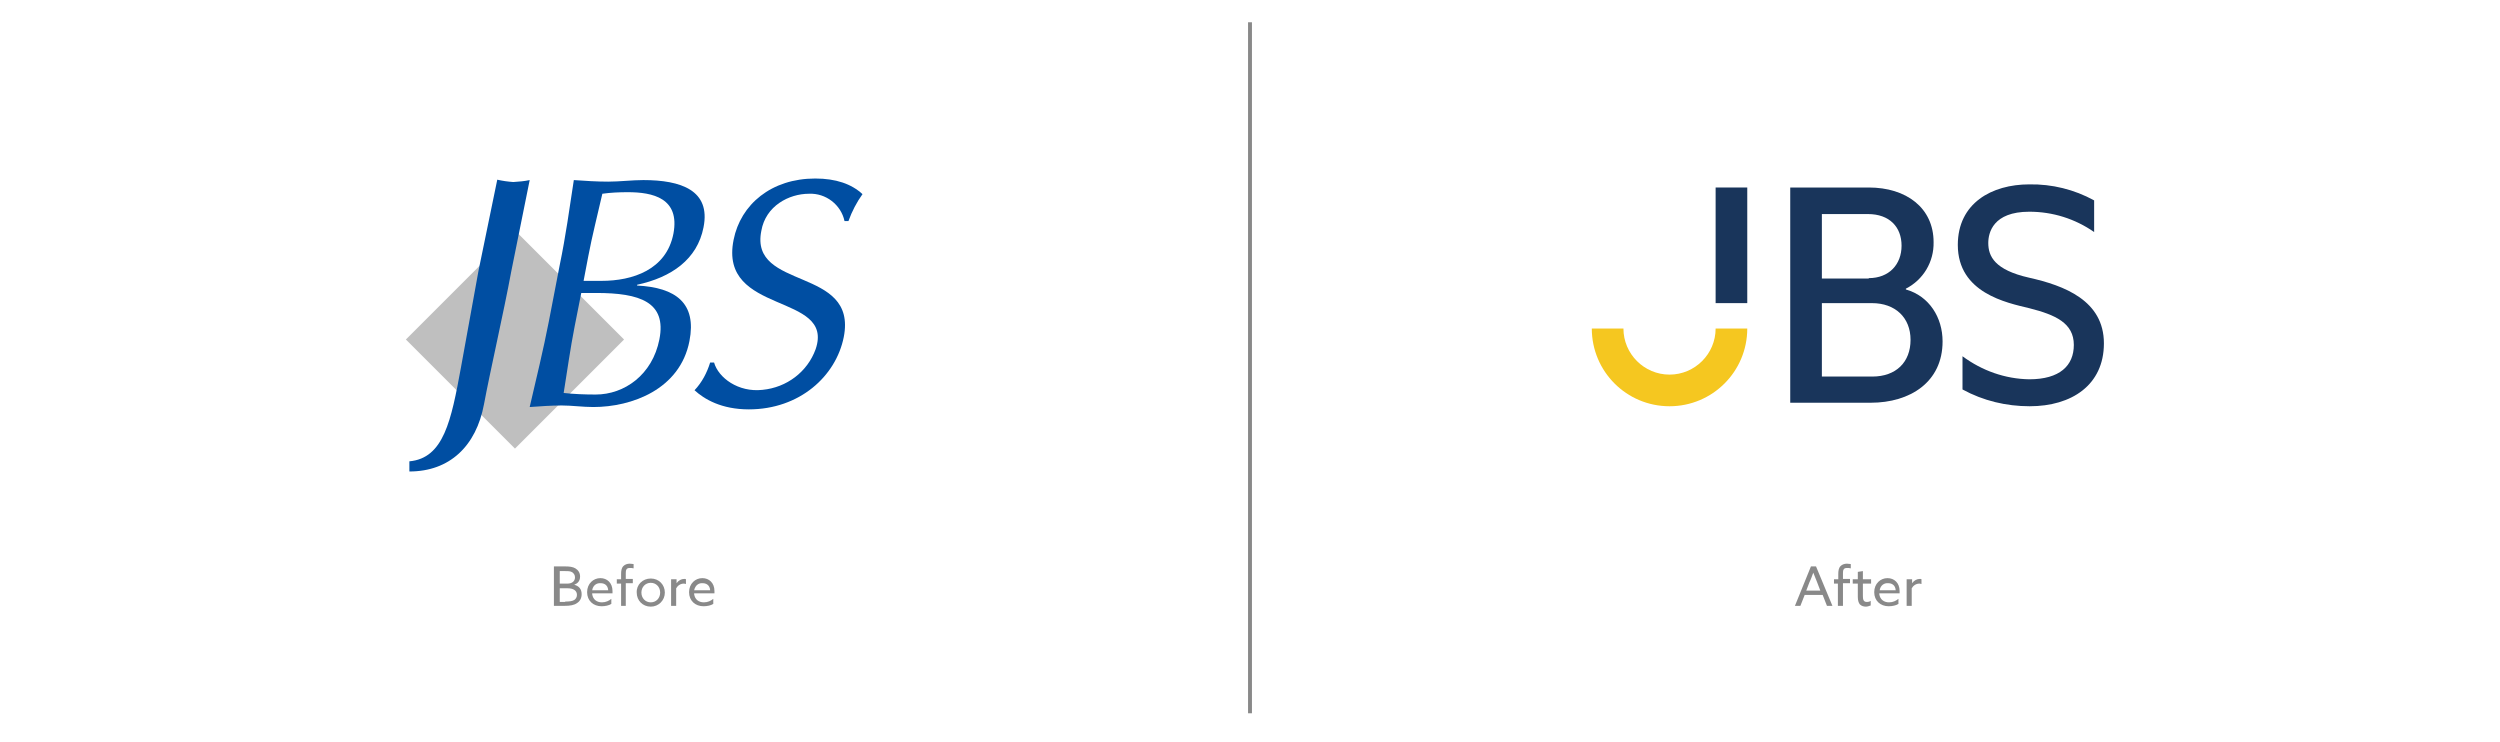 <?xml version="1.0" encoding="utf-8"?>
<!-- Generator: Adobe Illustrator 26.3.1, SVG Export Plug-In . SVG Version: 6.00 Build 0)  -->
<svg version="1.1" id="レイヤー_1" xmlns="http://www.w3.org/2000/svg" xmlns:xlink="http://www.w3.org/1999/xlink" x="0px"
	 y="0px" width="640px" height="190px" viewBox="0 0 640 190" style="enable-background:new 0 0 640 190;" xml:space="preserve">
<style type="text/css">
	.st0{fill:#BFBFBF;}
	.st1{fill:#004EA2;}
	.st2{fill:none;}
	.st3{fill:#19355B;}
	.st4{fill:#F5C720;}
	.st5{fill:none;stroke:#898989;stroke-miterlimit:10;}
	.st6{enable-background:new    ;}
	.st7{fill:#898989;}
</style>
<g id="Text">
	
		<rect x="112.1" y="67.1" transform="matrix(0.707 -0.707 0.707 0.707 -22.789 118.731)" class="st0" width="39.5" height="39.5"/>
	<path class="st1" d="M163.1,73.1v-0.2c8.8-1.9,15.4-6.5,17-14.7c1.9-9.5-5.8-12.1-15.4-12.1c-2.9,0-6.1,0.4-9,0.4s-6-0.2-8.8-0.4
		c-1.1,7.2-2.1,14.5-3.6,21.7l-2.8,14.5c-1.4,7.2-3.2,14.6-4.9,21.9c2.8-0.2,5.6-0.4,8.2-0.4s5.4,0.4,8.1,0.4
		c9.8,0,22.2-4.5,24.6-16.9C178.4,77.6,173,73.6,163.1,73.1z M150.6,65.6c1-5.3,2.4-10.7,3.6-16c2.1-0.3,4.3-0.4,6.5-0.4
		c6.4,0,13.4,1.5,11.7,10.6c-1.8,9.3-10.5,12.1-18.4,12.1h-4.6L150.6,65.6z M168.8,86.9C167,96,159.8,101,152.5,101
		c-2.7,0-5.5-0.1-8.2-0.4c0.9-5.6,1.7-11.4,2.8-17l1.7-8.6h3.8C163.8,75,170.7,77.3,168.8,86.9L168.8,86.9z"/>
	<path class="st1" d="M127.3,46l-4.8,23.3L118,94.1c-2.5,13.6-4.4,23.2-13.2,24v2.6c10.3,0,17.1-6.5,19.1-17.2
		c1.6-8.6,5-23.3,7-34.1l4.7-23.3c-1.4,0.3-2.8,0.4-4.2,0.5C130,46.5,128.6,46.3,127.3,46z"/>
	<path class="st1" d="M207.1,49.6c4.3-0.2,8.2,2.8,9.1,7h1c0.9-2.5,2.1-4.8,3.6-6.9c-2.8-2.6-6.8-4-12.1-4
		c-11.2,0-19.1,6.6-20.9,15.7c-3.9,19.4,26,13.4,21,28c-2.1,5.8-7.4,9.8-13.6,10.4c-6.2,0.7-11.3-3.1-12.4-7h-1
		c-0.8,2.6-2.1,5.1-4,7.1c2.5,2.3,6.9,4.9,13.9,4.9c13,0,22.3-8.5,24.3-18.5c3.6-18.2-24.2-11.8-21.1-27.2
		C196,52.7,202,49.6,207.1,49.6z"/>
	<rect x="390.4" y="24.4" class="st2" width="171" height="102.4"/>
	<path class="st3" d="M458.3,48h20.1c9.6,0,16.6,5.2,16.6,14c0.1,5-2.6,9.6-7.1,11.9v0.2c6,1.7,9.4,7.2,9.4,13.3
		c0,10.4-8.3,15.7-18.4,15.7h-20.6V48z M478.4,71.2c5.2,0,8.4-3.5,8.4-8.3s-3.1-8.1-8.6-8.1h-11.8v16.5H478.4z M479.3,96.4
		c6.1,0,9.8-3.7,9.8-9.4s-3.9-9.4-9.9-9.4h-12.8v18.8H479.3z"/>
	<path class="st3" d="M536.1,59.4v-8.1c-5.1-2.8-10.8-4.2-16.6-4.1c-9.6,0-18.3,4.8-18.3,15.5c0,12.3,12.5,14.8,18.3,16.2
		c6.7,1.7,11.4,3.8,11.4,9.4c0,5.3-3.6,8.8-11.4,8.8c-6.2-0.1-12.1-2.2-17.1-5.9v8.5c5.3,2.9,11.2,4.3,17.2,4.3
		c10.7,0,19-5.4,19-16.1c0-11-10.2-14.8-19.1-16.8S509,65.6,509,62.2c0-2.6,1.2-8,10.5-8C525.5,54.2,531.2,56,536.1,59.4z"/>
	<rect x="439.2" y="48" class="st3" width="8.1" height="29.6"/>
	<path class="st4" d="M427.4,95.9c-6.5,0-11.8-5.3-11.8-11.8h-8.1c0,11,8.9,19.9,19.9,19.9c11,0,19.9-8.9,19.9-19.9h-8.1
		C439.2,90.6,433.9,95.9,427.4,95.9z"/>
	<line class="st5" x1="320" y1="182.6" x2="320" y2="5.7"/>
	<g class="st6">
		<path class="st7" d="M141.9,145h2.7c1.2,0,2,0.1,2.7,0.5c0.8,0.5,1.2,1.2,1.2,2.1c0,1.2-0.7,1.8-1.5,2.1v0
			c1.2,0.3,1.9,1.1,1.9,2.4c0,1-0.4,1.8-1.2,2.3c-0.7,0.5-1.7,0.7-3.2,0.7h-2.7V145z M145.3,149.4c1,0,1.9-0.5,1.9-1.6
			c0-0.6-0.3-1-0.7-1.3c-0.5-0.3-1-0.3-2-0.3h-1.2v3.2H145.3z M144.7,154c1.1,0,1.8-0.1,2.3-0.4c0.3-0.2,0.7-0.6,0.7-1.3
			c0-1.1-0.9-1.7-2.4-1.7h-2v3.5H144.7z"/>
		<path class="st7" d="M151.6,152.1c0.2,1.4,1.2,2.1,2.5,2.1c1,0,1.8-0.4,2.4-0.9v1.3c-0.6,0.4-1.6,0.6-2.5,0.6
			c-2.1,0-3.7-1.4-3.7-3.6c0-2.2,1.6-3.6,3.4-3.6c1.7,0,3.1,1.2,3.1,3.3c0,0.2,0,0.5,0,0.6H151.6z M151.6,151.1h4.1
			c-0.1-1.4-1.1-1.8-1.9-1.8C152.8,149.2,151.8,149.8,151.6,151.1z"/>
		<path class="st7" d="M159,149.4h-1.1v-1.1h1.1V147c0-0.9,0.1-1.6,0.6-2.1c0.4-0.4,1-0.6,1.6-0.6c0.4,0,0.8,0.1,1,0.1v1.1
			c-0.3-0.1-0.7-0.1-1-0.1c-0.9,0-1,0.6-1,1.3v1.5h1.8v1.1h-1.8v5.8H159V149.4z"/>
		<path class="st7" d="M166.6,148.1c2.1,0,3.6,1.6,3.6,3.6c0,2-1.6,3.6-3.6,3.6c-2.1,0-3.6-1.6-3.6-3.6
			C162.9,149.7,164.5,148.1,166.6,148.1z M166.6,154.2c1.4,0,2.4-1.1,2.4-2.5s-1-2.5-2.4-2.5c-1.4,0-2.4,1.1-2.4,2.5
			S165.2,154.2,166.6,154.2z"/>
		<path class="st7" d="M171.9,148.3h1.3v1l0,0c0.5-0.7,1.2-1.1,2-1.1c0.1,0,0.3,0,0.4,0.1v1.2c-0.2,0-0.3-0.1-0.5-0.1
			c-0.9,0-1.6,0.5-2,1.2v4.5h-1.3V148.3z"/>
		<path class="st7" d="M177.7,152.1c0.2,1.4,1.2,2.1,2.5,2.1c1,0,1.8-0.4,2.4-0.9v1.3c-0.6,0.4-1.6,0.6-2.5,0.6
			c-2.1,0-3.7-1.4-3.7-3.6c0-2.2,1.6-3.6,3.4-3.6c1.7,0,3.1,1.2,3.1,3.3c0,0.2,0,0.5,0,0.6H177.7z M177.7,151.1h4.1
			c-0.1-1.4-1.1-1.8-1.9-1.8C178.9,149.2,178,149.8,177.7,151.1z"/>
	</g>
	<g class="st6">
		<path class="st7" d="M463.6,145h1.3l4.2,10.1h-1.4l-1.1-2.8H462l-1.1,2.8h-1.4L463.6,145z M462.4,151.2h3.6l-0.8-2.1
			c-0.3-0.8-0.7-1.7-1-2.5h0c-0.3,0.8-0.6,1.7-1,2.5L462.4,151.2z"/>
		<path class="st7" d="M470.6,149.4h-1.1v-1.1h1.1V147c0-0.9,0.1-1.6,0.6-2.1c0.4-0.4,1-0.6,1.6-0.6c0.4,0,0.8,0.1,1,0.1v1.1
			c-0.3-0.1-0.7-0.1-1-0.1c-0.9,0-1,0.6-1,1.3v1.5h1.8v1.1h-1.8v5.8h-1.3V149.4z"/>
		<path class="st7" d="M475.6,152.8v-3.4h-1.3v-1.1h1.3v-1.9l1.3-0.2v2.1h2.1v1.1h-2.1v3.1c0,0.9,0.1,1.6,1,1.6c0.4,0,0.8-0.1,1-0.3
			v1.2c-0.3,0.1-0.8,0.3-1.2,0.3c-0.5,0-1.1-0.1-1.6-0.6C475.8,154.3,475.6,153.7,475.6,152.8z"/>
		<path class="st7" d="M481.1,152.1c0.2,1.4,1.2,2.1,2.5,2.1c1,0,1.8-0.4,2.4-0.9v1.3c-0.6,0.4-1.6,0.6-2.5,0.6
			c-2.1,0-3.7-1.4-3.7-3.6c0-2.2,1.6-3.6,3.4-3.6c1.7,0,3.1,1.2,3.1,3.3c0,0.2,0,0.5,0,0.6H481.1z M481.2,151.1h4.1
			c-0.1-1.4-1.1-1.8-1.9-1.8C482.4,149.2,481.4,149.8,481.2,151.1z"/>
		<path class="st7" d="M488.2,148.3h1.3v1l0,0c0.5-0.7,1.2-1.1,2-1.1c0.1,0,0.3,0,0.4,0.1v1.2c-0.2,0-0.3-0.1-0.5-0.1
			c-0.9,0-1.6,0.5-2,1.2v4.5h-1.3V148.3z"/>
	</g>
</g>
</svg>
